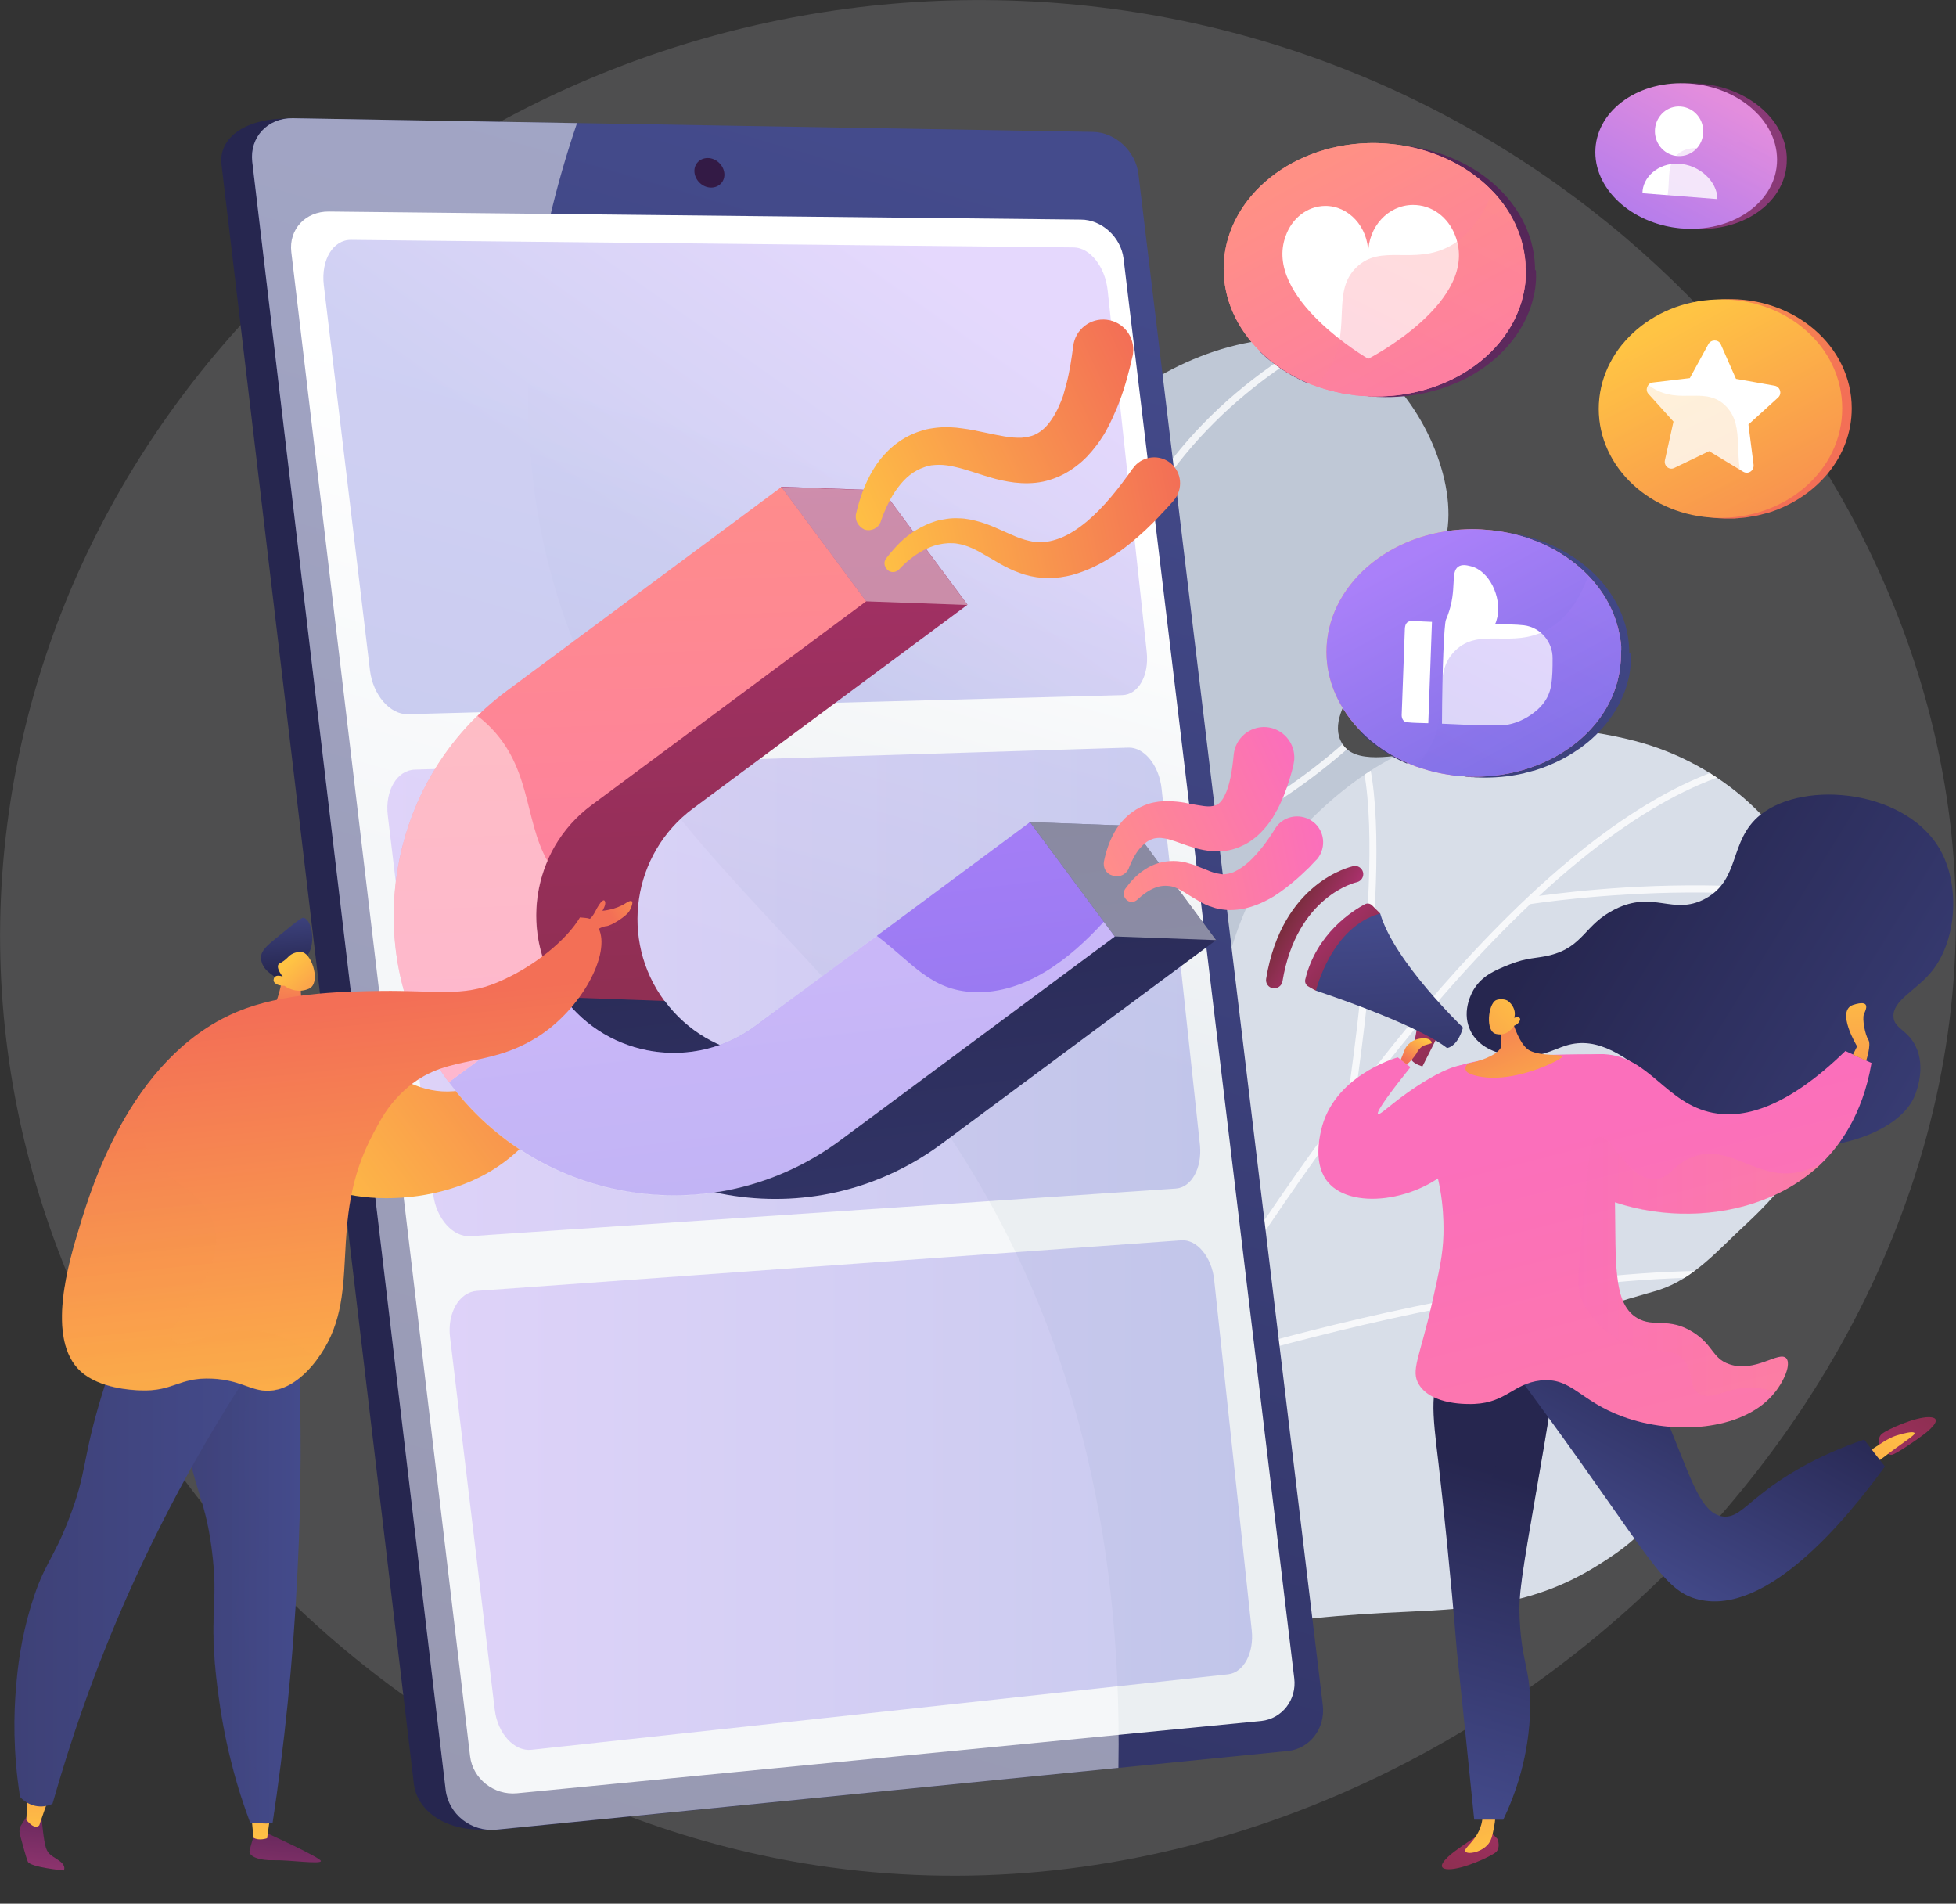 <svg xmlns="http://www.w3.org/2000/svg" xmlns:xlink="http://www.w3.org/1999/xlink" version="1.1" x="0px" y="0px" viewBox="0 0 801 779.4" style="enable-background:new 0 0 801 779.4;" xml:space="preserve"><rect x="0" y="0" width="801" height="779.4" fill="#333333" stroke="none"/> <style type="text/css"> .st0{display:none;} .st1{opacity:0.14;fill:#F4F7FA;} .st2{opacity:0.8;clip-path:url(#SVGID_2_);} .st3{fill:#FFFFFF;} .st4{opacity:0.8;clip-path:url(#SVGID_4_);} .st5{fill:url(#SVGID_5_);} .st6{fill:url(#SVGID_6_);} .st7{fill:url(#SVGID_7_);} .st8{fill:url(#SVGID_8_);} .st9{opacity:0.5;} .st10{opacity:0.3;fill:url(#SVGID_9_);} .st11{opacity:0.3;fill:url(#SVGID_10_);} .st12{opacity:0.3;fill:url(#SVGID_11_);} .st13{fill:url(#SVGID_12_);} .st14{fill:url(#SVGID_13_);} .st15{fill:url(#SVGID_14_);} .st16{fill:url(#SVGID_15_);} .st17{fill:url(#SVGID_16_);} .st18{fill:url(#SVGID_17_);} .st19{opacity:0.45;fill:#FFFFFF;} .st20{fill:url(#SVGID_18_);} .st21{fill:url(#SVGID_19_);} .st22{fill:url(#SVGID_20_);} .st23{fill:url(#SVGID_21_);} .st24{fill:url(#SVGID_22_);} .st25{fill:url(#SVGID_23_);} .st26{fill:url(#SVGID_24_);} .st27{fill:url(#SVGID_25_);} .st28{fill:url(#SVGID_26_);} .st29{fill:url(#SVGID_27_);} .st30{opacity:0.3;fill:url(#SVGID_28_);} .st31{fill:url(#SVGID_29_);} .st32{fill:url(#SVGID_30_);} .st33{fill:url(#SVGID_31_);} .st34{fill:url(#SVGID_32_);} .st35{fill:url(#SVGID_33_);} .st36{opacity:0.3;fill:url(#SVGID_34_);} .st37{fill:url(#SVGID_35_);} .st38{fill:url(#SVGID_36_);} .st39{fill:url(#SVGID_37_);} .st40{fill:url(#SVGID_38_);} .st41{fill:url(#SVGID_39_);} .st42{fill:url(#SVGID_40_);} .st43{opacity:0.4;fill:url(#SVGID_41_);} .st44{fill:url(#SVGID_42_);} .st45{fill:url(#SVGID_43_);} .st46{fill:url(#SVGID_44_);} .st47{fill:url(#SVGID_45_);} .st48{fill:url(#SVGID_46_);} .st49{fill:url(#SVGID_47_);} .st50{fill:url(#SVGID_48_);} .st51{opacity:0.3;fill:url(#SVGID_49_);} .st52{fill:url(#SVGID_50_);} .st53{fill:url(#SVGID_51_);} .st54{fill:url(#SVGID_52_);} .st55{fill:url(#SVGID_53_);} .st56{fill:url(#SVGID_54_);} .st57{fill:url(#SVGID_55_);} .st58{fill:url(#SVGID_56_);} .st59{fill:url(#SVGID_57_);} .st60{opacity:0.3;} .st61{fill:url(#SVGID_58_);} .st62{fill:url(#SVGID_59_);} .st63{fill:url(#SVGID_60_);} .st64{opacity:0.2;} .st65{fill:url(#SVGID_61_);} .st66{fill:url(#SVGID_62_);} .st67{fill:url(#SVGID_63_);} .st68{fill:url(#SVGID_64_);} .st69{fill:url(#SVGID_65_);} .st70{fill:url(#SVGID_66_);} .st71{fill:url(#SVGID_67_);} .st72{fill:url(#SVGID_68_);} </style> <g id="Background" class="st0"> </g> <g id="Illustration"> <g> <path class="st1" d="M413,0.2c-205-6-382.7,140.8-409.5,333.3C-25.9,544,135.6,733.4,334.3,763.7 c247.1,37.7,486.9-180.6,465.3-417.4C783.4,167.9,621.4,6.2,413,0.2z"></path> <g> <g> <g> <defs> <path id="SVGID_1_" d="M591.8,307c-3.1,0.3-6,0.6-8.7,0.8c-8.3,0.8-26.5,5.8-32.8-2.4c-10.4-13.6,15.9-36.8,22.6-47.2 c8.2-12.9,18.3-27.2,20-42.8c2.5-23.8-13.8-55.9-33.9-68.3c-27.7-17.1-66.4-5.5-91.3,11.3c-36.1,24.3-61.4,64.5-71.7,106.4 c-11.1,45.2,4.2,92-0.2,137.8c-6.9,72-108.9-19.7-89,169.6c4.4,41.8,11.6,87.5,35.1,123.3c9.7,14.9,29.2,35.5,48.6,34.3 c27.5-1.7,26.3-40.6,34.8-58.6c10-21,27.4-37.6,46.7-50c24.6-15.8,53.1-29.9,62.9-59.7c6.4-19.4-3.2-39.3-15.4-54.4 c-6.7-8.3-21.1-17.8-19-30c1.8-10.1,16-17.6,23.5-22.9c22.9-16.4,45.1-34.2,65.4-53.7c18.2-17.5,49.1-44.1,46.6-72.5 C634.1,305.2,610.4,305.3,591.8,307z"></path> </defs> <use xlink:href="#SVGID_1_" style="overflow:visible;fill:#BFC8D6;"></use> <clipPath id="SVGID_2_"> <use xlink:href="#SVGID_1_" style="overflow:visible;"></use> </clipPath> <g class="st2"> <g> <path class="st3" d="M445.1,779.4c-0.3,0-0.6-0.1-0.8-0.3c-47-33.5-69.1-84.8-67.6-156.6c1.3-62.6,19.7-130.5,37.4-196.2 c14-51.7,27.2-100.6,29.6-139.9c1.9-31.4,10.9-60,26.7-84.8c12.6-19.8,29.6-37.4,50.4-52c35.5-25,70.4-33.3,70.8-33.4 c0.8-0.2,1.5,0.3,1.7,1c0.2,0.8-0.3,1.5-1,1.7c-0.3,0.1-34.8,8.3-69.9,33c-32.2,22.8-71.6,64.6-75.9,134.7 c-2.4,39.5-15.7,88.5-29.7,140.4c-34.9,129.3-74.5,275.8,29.1,349.8c0.6,0.4,0.8,1.3,0.3,1.9 C446,779.2,445.6,779.4,445.1,779.4z"></path> </g> <g> <path class="st3" d="M446.3,275.8c-0.1,0-0.3,0-0.4-0.1c-0.4-0.1-9.3-3.1-19.1-14.7c-8.9-10.6-20.3-30.8-23.7-66.7 c-0.1-0.8,0.5-1.4,1.3-1.5c0.8-0.1,1.4,0.5,1.5,1.3c3.3,35.1,14.3,54.7,22.9,65c9.3,11.1,17.9,14,18,14.1 c0.7,0.2,1.1,1,0.9,1.8C447.4,275.5,446.8,275.8,446.3,275.8z"></path> </g> <g> <path class="st3" d="M432.3,363.6c-0.7,0-1.3-0.5-1.4-1.3c-0.1-0.8,0.5-1.5,1.2-1.5c0.2,0,24.2-2.6,55.6-16.5 c28.9-12.8,70.3-38,103.1-85.8c0.4-0.6,1.3-0.8,1.9-0.4c0.6,0.4,0.8,1.3,0.4,1.9c-33.2,48.4-75,73.9-104.4,86.8 c-31.8,14-56.1,16.6-56.3,16.6C432.4,363.6,432.3,363.6,432.3,363.6z"></path> </g> <g> <path class="st3" d="M381.9,577.7c-0.2,0-0.3,0-0.5-0.1c-1-0.3-24-8.7-43.1-32c-11.2-13.7-18.6-29.7-22-47.6 c-4.3-22.3-2.3-47.6,5.8-75.2c0.2-0.7,1-1.2,1.7-0.9c0.7,0.2,1.2,1,0.9,1.7c-18.1,61.4-1.5,99.2,15.6,120.2 c18.5,22.8,41.7,31.1,41.9,31.2c0.7,0.3,1.1,1.1,0.9,1.8C383,577.3,382.5,577.7,381.9,577.7z"></path> </g> <g> <path class="st3" d="M390,530.6c-0.7,0-1.3-0.5-1.4-1.2c-0.1-0.8,0.4-1.5,1.2-1.6c1.1-0.1,112-15.2,139.1-57.1 c0.4-0.6,1.3-0.8,1.9-0.4c0.6,0.4,0.8,1.3,0.4,1.9c-11.7,18.1-39.1,33.5-81.3,45.6c-31.3,9-59.5,12.8-59.8,12.8 C390.1,530.6,390.1,530.6,390,530.6z"></path> </g> </g> </g> </g> <g> <g> <defs> <path id="SVGID_3_" d="M744.3,373.3c-9.6-34.7-40.1-61-75-70c-21.2-5.5-47.1-7.4-68.8-3.6c-30.5,5.3-55.6,25.2-75.2,48.2 c-23,27.1-25.2,60.6-33.4,93.9c-1.6,6.5-12.3,42.5-20.3,21.4c-11.2-29.4-36.3-24.2-36.3-24.2c-19.6,4.1-34.7,18.5-41.9,36.6 c-19.4,48.4-13.4,111.3-9.3,162c1.9,23.9,4.9,47.6,8.4,71.3c0.9,5.8,5.1,10.7,10.8,12.3c5.7,1.6,11.8-0.2,15.6-4.7 c4-4.7,8.2-9,12.1-12.7c37.3-36.3,95.7-41.7,145-43.9c28.8-1.3,52.5-3.1,77.6-18.6c10.4-6.4,21.7-14.3,26.6-26 c4.4-10.6,5.2-28.8-1.4-38.7c-8.2-12.3-26.4-11.5-37.2-20.6c-17.5-14.6,28.3-24.8,37.5-27.8c14.7-4.7,24.5-16.5,35.5-26.6 c8.4-7.8,16.3-16.2,22.4-26C755.7,445.9,753.4,406,744.3,373.3z"></path> </defs> <use xlink:href="#SVGID_3_" style="overflow:visible;fill:#D8DEE8;"></use> <clipPath id="SVGID_4_"> <use xlink:href="#SVGID_3_" style="overflow:visible;"></use> </clipPath> <g class="st4"> <g> <path class="st3" d="M386.8,733.6c-0.2,0-0.4,0-0.6-0.1c-0.7-0.3-1-1.2-0.7-1.9c0.5-1,46.7-98.6,110.4-198.7 c37.5-58.8,73.6-106.9,107.4-143.1c42.3-45.3,81.1-71.8,115.3-78.7c0.8-0.2,1.5,0.3,1.6,1.1c0.2,0.8-0.3,1.5-1.1,1.6 c-33.6,6.8-71.9,33.1-113.8,77.9c-33.6,36-69.7,84-107,142.6C434.6,634.4,388.5,731.8,388,732.8 C387.8,733.3,387.3,733.6,386.8,733.6z"></path> </g> <g> <path class="st3" d="M552.8,454.2c-0.1,0-0.1,0-0.2,0c-0.8-0.1-1.3-0.8-1.2-1.6c0.2-1.3,20.8-131.9,0.4-154 c-0.5-0.6-0.5-1.4,0.1-2c0.6-0.5,1.4-0.5,2,0.1c21.3,23,1.2,150.9,0.4,156.3C554.1,453.7,553.5,454.2,552.8,454.2z"></path> </g> <g> <path class="st3" d="M797,386.6c-0.3,0-0.5-0.1-0.7-0.2c-54.8-34.2-168.7-16.4-169.9-16.2c-0.8,0.1-1.5-0.4-1.6-1.2 c-0.1-0.8,0.4-1.5,1.2-1.6c0.3,0,29.3-4.7,64.7-4.9c32.8-0.3,78,3.3,107.1,21.5c0.7,0.4,0.9,1.3,0.4,1.9 C797.9,386.4,797.4,386.6,797,386.6z"></path> </g> <g> <path class="st3" d="M432.7,644.4c-0.1,0-0.2,0-0.3,0c-0.8-0.2-1.2-0.9-1-1.7c14.9-64.6-41.1-158.8-41.7-159.7 c-0.4-0.7-0.2-1.5,0.5-1.9c0.7-0.4,1.5-0.2,1.9,0.5c0.1,0.2,14.5,24.2,26.7,55.9c11.4,29.3,23.2,71.5,15.3,105.9 C433.9,644,433.4,644.4,432.7,644.4z"></path> </g> <g> <path class="st3" d="M479.1,564.1c-0.6,0-1.1-0.4-1.3-1c-0.2-0.7,0.2-1.5,0.9-1.8c0.5-0.2,50.8-16.7,111.7-28.6 c56.3-11,133.5-20.4,181.4-2c0.7,0.3,1.1,1.1,0.8,1.8c-0.3,0.7-1.1,1.1-1.8,0.8c-47.3-18.2-123.9-8.9-179.8,2.1 C530.1,547.4,480,563.8,479.5,564C479.4,564,479.2,564.1,479.1,564.1z"></path> </g> </g> </g> </g> </g> <g> <g> <linearGradient id="SVGID_5_" gradientUnits="userSpaceOnUse" x1="305.065" y1="382.688" x2="181.881" y2="396.126"> <stop offset="0" style="stop-color:#444B8C"></stop> <stop offset="0.996" style="stop-color:#26264F"></stop> </linearGradient> <path class="st5" d="M452.2,72.3l75,623.8c1.1,9.4-5.3,17.7-14.4,18.6L200.3,749c-19.1,1.2-29.6-8.6-30.8-18.5L90.7,67.3 c-1.2-9.9,8.2-18.8,27.4-18.8l315.4,6.6C442.7,55.3,451,63,452.2,72.3z"></path> <linearGradient id="SVGID_6_" gradientUnits="userSpaceOnUse" x1="413.601" y1="72.179" x2="109.004" y2="1109.156"> <stop offset="0" style="stop-color:#444B8C"></stop> <stop offset="0.996" style="stop-color:#26264F"></stop> </linearGradient> <path class="st6" d="M466.2,71.3l75.5,626.9c1.1,9.4-5.3,17.8-14.4,18.7l-324.1,32.3c-10.2,1-19.5-6.3-20.7-16.3L103.3,66.2 c-1.2-9.9,6.3-17.9,16.6-17.8L447.5,54C456.7,54.1,465.1,61.9,466.2,71.3z"></path> <linearGradient id="SVGID_7_" gradientUnits="userSpaceOnUse" x1="270.083" y1="587.329" x2="380.528" y2="198.677"> <stop offset="0.494" style="stop-color:#EBEFF2"></stop> <stop offset="1" style="stop-color:#FFFFFF"></stop> </linearGradient> <path class="st7" d="M460.1,105.8L530,687.1c1.1,8.8-5,16.6-13.5,17.5l-304.8,29.6c-9.4,0.9-18.1-5.9-19.2-15.2l-73.2-615.8 c-1.1-9.3,5.8-16.7,15.4-16.6l307.9,3.3C451.2,89.9,459,97.1,460.1,105.8z"></path> <linearGradient id="SVGID_8_" gradientUnits="userSpaceOnUse" x1="299.461" y1="46.637" x2="-58.523" y2="1016.177"> <stop offset="0" style="stop-color:#311944"></stop> <stop offset="1" style="stop-color:#893976"></stop> </linearGradient> <path class="st8" d="M296.6,70.8c0.4,3.3-2,6-5.4,6c-3.4,0-6.4-2.8-6.8-6.1c-0.4-3.3,2-6,5.4-6 C293.2,64.7,296.2,67.5,296.6,70.8z"></path> <g class="st9"> <path class="st3" d="M407.4,496C345,380.7,251.8,346.1,223.7,227.2c-15.2-64.3-4.8-125.8,12.6-176.8l-116.4-2 c-10.3-0.2-17.7,7.8-16.6,17.8l79.2,666.6c1.2,10,10.5,17.3,20.7,16.3L458,723.8C459.8,620.4,435.2,547.4,407.4,496z"></path> </g> </g> </g> <g> <linearGradient id="SVGID_9_" gradientUnits="userSpaceOnUse" x1="368.008" y1="96.335" x2="275.423" y2="228.152"> <stop offset="0" style="stop-color:#AA80F9"></stop> <stop offset="0.996" style="stop-color:#6165D7"></stop> </linearGradient> <path class="st10" d="M459.6,284.6l-292.6,7.8c-7.3,0.2-14.3-7.9-15.5-18l-18.9-157.7c-1.2-10.3,3.8-18.6,11.2-18.5l296,3.1 c6.6,0.1,12.8,8,13.8,17.6L469.6,267C470.6,276.6,466.2,284.4,459.6,284.6z"></path> <linearGradient id="SVGID_10_" gradientUnits="userSpaceOnUse" x1="184.173" y1="612.064" x2="512.793" y2="612.064"> <stop offset="0" style="stop-color:#AA80F9"></stop> <stop offset="0.996" style="stop-color:#6165D7"></stop> </linearGradient> <path class="st11" d="M502.9,685.5l-285.2,30.9c-7.1,0.8-13.9-6.6-15.1-16.4l-18.3-152.5c-1.2-9.9,3.7-18.4,10.9-19l288.5-20.7 c6.4-0.5,12.5,6.8,13.5,16.1l15.4,143.6C513.6,676.7,509.3,684.8,502.9,685.5z"></path> <g> <linearGradient id="SVGID_11_" gradientUnits="userSpaceOnUse" x1="158.534" y1="406.108" x2="491.428" y2="406.108"> <stop offset="0" style="stop-color:#AA80F9"></stop> <stop offset="0.996" style="stop-color:#6165D7"></stop> </linearGradient> <path class="st12" d="M481.5,486.6l-288.8,19.5c-7.2,0.5-14.1-7.2-15.3-17.2l-18.6-155.1c-1.2-10.1,3.8-18.5,11.1-18.7l292.2-9 c6.5-0.2,12.6,7.3,13.6,16.9l15.7,145.9C492.3,478.2,487.9,486.2,481.5,486.6z"></path> </g> </g> <g> <g> <linearGradient id="SVGID_12_" gradientUnits="userSpaceOnUse" x1="221.486" y1="427.082" x2="229.551" y2="427.082"> <stop offset="0" style="stop-color:#FFC444"></stop> <stop offset="0.996" style="stop-color:#F36F56"></stop> </linearGradient> <polygon class="st13" points="225.7,436.6 221.5,428.6 221.5,417.6 229.6,436.6 "></polygon> <linearGradient id="SVGID_13_" gradientUnits="userSpaceOnUse" x1="111.904" y1="493.815" x2="251.137" y2="389.39"> <stop offset="0" style="stop-color:#FFC444"></stop> <stop offset="0.996" style="stop-color:#F36F56"></stop> </linearGradient> <path class="st14" d="M130.2,428.1c17.8-6.4,31,22.4,58,18.4c17.9-2.7,30.5-18.2,39.3-12.4c2.9,1.9,4,5.2,4.6,7.5 c-3.4,8.4-12.6,27.6-33.1,39c-30.1,16.7-75.7,11.8-85.1-10.2C107.7,456.2,116.4,433.1,130.2,428.1z"></path> </g> <g> <g> <g> <linearGradient id="SVGID_14_" gradientUnits="userSpaceOnUse" x1="147.077" y1="356.07" x2="-126.449" y2="755.536" gradientTransform="matrix(0.803 -0.596 0.596 0.803 -37.277 -55.977)"> <stop offset="0" style="stop-color:#AB316D"></stop> <stop offset="1" style="stop-color:#792D3D"></stop> </linearGradient> <path class="st15" d="M283.8,331l112.4-83.4l-34.7-46.8l-41.5-1.5l-70.9,84.9c-24.6,18.2-40.6,44.9-45.1,75.2 c-4.5,30.3,3.1,60.5,21.3,85.1l46.8-34.7C253.6,384.8,258.9,349.5,283.8,331z"></path> <linearGradient id="SVGID_15_" gradientUnits="userSpaceOnUse" x1="93.84" y1="520.864" x2="-152.607" y2="954.692" gradientTransform="matrix(0.803 -0.596 0.596 0.803 -37.277 -55.977)"> <stop offset="3.597000e-03" style="stop-color:#26264F"></stop> <stop offset="1" style="stop-color:#444B8C"></stop> </linearGradient> <path class="st16" d="M300.5,489.6c30.3,4.5,60.5-3.1,85.1-21.3L498,384.9l-34.7-46.8l-41.5-1.5l-70.9,84.9 c-24.9,18.5-60.2,13.3-78.7-11.7l-41.5-1.5l-5.3,36.2C243.6,469.1,270.3,485.1,300.5,489.6z"></path> </g> <g> <linearGradient id="SVGID_16_" gradientUnits="userSpaceOnUse" x1="57.293" y1="502.159" x2="-177.808" y2="916.015" gradientTransform="matrix(0.803 -0.596 0.596 0.803 -37.277 -55.977)"> <stop offset="0" style="stop-color:#AA80F9"></stop> <stop offset="0.996" style="stop-color:#6165D7"></stop> </linearGradient> <path class="st17" d="M259,488.1c30.3,4.5,60.5-3.1,85.1-21.3l112.4-83.4l-34.7-46.8L309.4,420 c-24.9,18.5-60.2,13.3-78.7-11.7L183.8,443C202.1,467.6,228.8,483.6,259,488.1z"></path> <linearGradient id="SVGID_17_" gradientUnits="userSpaceOnUse" x1="112.49" y1="333.275" x2="-157.58" y2="727.693" gradientTransform="matrix(0.803 -0.596 0.596 0.803 -37.277 -55.977)"> <stop offset="0" style="stop-color:#FF9085"></stop> <stop offset="1" style="stop-color:#FB6FBB"></stop> </linearGradient> <path class="st18" d="M242.3,329.6l112.4-83.4L320,199.4l-112.4,83.4C183,301,167,327.7,162.5,358 c-4.5,30.3,3.1,60.5,21.3,85.1l46.8-34.7C212.1,383.4,217.4,348,242.3,329.6z"></path> </g> <path class="st19" d="M320,199.4c1.7,2.3,34.7,46.8,34.7,46.8l41.5,1.5l-34.7-46.8L320,199.4z"></path> <polygon class="st19" points="421.8,336.6 456.5,383.4 498,384.9 463.3,338.1 "></polygon> <g> <path class="st19" d="M399,406.2c-18-0.7-25.4-12.1-40-23.1L309.4,420c-24.9,18.5-60.2,13.3-78.7-11.7 c-12.4-16.7-14.1-38-6.5-55.8c-9.9-17.3-6.3-39.9-26.1-57.3c-0.8-0.7-1.7-1.4-2.6-2.1c-17.8,17.4-29.3,39.9-33,64.9 c-4.5,30.3,3.1,60.5,21.3,85.1c18.2,24.6,44.9,40.6,75.2,45.1c30.3,4.5,60.5-3.1,85.1-21.3l112.4-83.4l-4.5-6.1 C438,392.8,419.8,406.9,399,406.2z"></path> </g> </g> <linearGradient id="SVGID_18_" gradientUnits="userSpaceOnUse" x1="-338.512" y1="138.312" x2="-202.057" y2="104.071" gradientTransform="matrix(0.98 -0.201 0.201 0.98 645.264 7.196)"> <stop offset="0" style="stop-color:#FFC444"></stop> <stop offset="0.996" style="stop-color:#F36F56"></stop> </linearGradient> <path class="st20" d="M350.6,210.2c1.4-6,3.5-12.1,6.9-17.8c1.7-2.9,3.8-5.6,6.4-8.1c2.6-2.5,5.6-4.6,8.9-6.2 c0.8-0.4,1.7-0.7,2.6-1.1c0.9-0.3,1.8-0.6,2.7-0.9c1.8-0.5,3.7-0.8,5.5-1c3.7-0.4,7.2-0.2,10.5,0.3c3.3,0.4,6.4,1.1,9.3,1.7 c2.9,0.6,5.6,1.2,8.1,1.6c2.5,0.4,4.8,0.6,6.9,0.5c2-0.2,3.7-0.5,5.3-1.2c1.6-0.7,2.9-1.7,4.2-2.9c1.3-1.3,2.5-2.9,3.6-4.7 c0.6-0.9,1-1.9,1.6-2.9c0.2-0.5,0.5-1.1,0.7-1.6c0.2-0.5,0.5-1.1,0.7-1.6c0.4-1.1,0.9-2.2,1.2-3.5l0.5-1.8 c0.2-0.6,0.3-1.2,0.5-1.8c1.3-4.9,2.1-10.2,2.8-15.5l0,0c0.8-6.8,7-11.6,13.7-10.8c6.8,0.8,11.6,7,10.8,13.7 c0,0.4-0.1,0.8-0.2,1.2c-1.4,6.1-3,12.3-5.3,18.4c-0.3,0.8-0.6,1.5-0.9,2.3l-1,2.3c-0.6,1.5-1.4,3.1-2.1,4.6 c-0.4,0.8-0.8,1.5-1.2,2.3c-0.4,0.8-0.8,1.5-1.3,2.3c-1,1.5-1.9,3-3.1,4.5c-2.2,2.9-4.8,5.8-8,8.2c-3.2,2.5-6.9,4.5-10.8,5.7 c-3.9,1.3-8.1,1.6-11.9,1.4c-3.8-0.2-7.2-0.9-10.4-1.7c-6.3-1.7-11.6-3.8-16.5-4.9c-2.4-0.6-4.7-0.9-6.8-0.9 c-1.1,0-2.1,0.1-3.1,0.2c-1,0.2-2,0.4-3,0.8c-2,0.7-3.9,1.7-5.7,3.1c-1.8,1.4-3.4,3.1-4.9,5.1c-3,3.9-5.3,8.8-7.1,13.9l0,0.1 c-1,2.8-4,4.2-6.7,3.3C351.4,215.6,349.9,212.8,350.6,210.2z"></path> <linearGradient id="SVGID_19_" gradientUnits="userSpaceOnUse" x1="-329.645" y1="161.753" x2="-197.276" y2="161.753" gradientTransform="matrix(0.98 -0.201 0.201 0.98 645.264 7.196)"> <stop offset="0" style="stop-color:#FFC444"></stop> <stop offset="0.996" style="stop-color:#F36F56"></stop> </linearGradient> <path class="st21" d="M362.9,228.6c1.7-2.2,3.5-4.3,5.5-6.3c2-2,4.3-3.8,6.8-5.3c2.5-1.5,5.3-2.8,8.2-3.7 c0.7-0.2,1.5-0.4,2.2-0.5c0.8-0.1,1.5-0.3,2.3-0.4c1.5-0.2,3.1-0.3,4.7-0.2c1.6,0,3.1,0.2,4.7,0.5c1.5,0.3,3,0.7,4.4,1.1 c2.9,0.9,5.5,2,7.9,3.1c2.5,1.1,4.7,2.1,6.9,3c1.1,0.4,2.2,0.8,3.2,1.1c1,0.3,2.1,0.5,3,0.7c2,0.3,3.9,0.4,5.8,0.1 c1.9-0.2,3.8-0.8,5.7-1.5c3.8-1.5,7.4-3.9,10.9-6.8c7-5.9,13.1-13.6,18.7-21.6l0.1-0.1c3.3-4.8,10-6,14.8-2.7s6,10,2.7,14.8 c-0.2,0.4-0.6,0.7-0.8,1.1l-2.8,3.1l-1.4,1.5c-0.5,0.5-1,1-1.4,1.5l-2.9,3l-3,2.9c-4.1,3.8-8.5,7.5-13.4,10.7 c-4.9,3.2-10.4,6-16.6,7.7c-3.1,0.8-6.4,1.3-9.7,1.3c-3.3,0-6.6-0.5-9.7-1.4c-1.5-0.5-3-1-4.4-1.6c-1.4-0.6-2.7-1.2-4-1.9 c-2.5-1.3-4.8-2.8-7-4c-4.3-2.6-8.2-4.6-12.3-5.2c-1-0.2-2.1-0.2-3.1-0.2c-0.5,0-1.1,0-1.6,0.1c-0.5,0-1.1,0.1-1.6,0.2 c-2.1,0.3-4.2,1-6.3,2c-2.1,0.9-4,2.2-5.9,3.6c-1.9,1.4-3.7,3.1-5.4,4.9l0,0c-1.3,1.3-3.4,1.4-4.7,0.1 C362,231.9,361.8,230,362.9,228.6z"></path> <linearGradient id="SVGID_20_" gradientUnits="userSpaceOnUse" x1="-267.166" y1="300.034" x2="-172.475" y2="276.273" gradientTransform="matrix(0.98 -0.201 0.201 0.98 645.264 7.196)"> <stop offset="0" style="stop-color:#FF9085"></stop> <stop offset="1" style="stop-color:#FB6FBB"></stop> </linearGradient> <path class="st22" d="M452.1,352.6c0.8-3.9,2.1-8,4.3-11.9c1.1-2,2.5-3.9,4.3-5.7c1.8-1.8,3.9-3.3,6.2-4.5 c1.2-0.6,2.4-1.1,3.7-1.5c1.3-0.4,2.6-0.6,3.9-0.8c2.6-0.3,5.1-0.2,7.3,0c2.3,0.2,4.3,0.6,6.1,1c1.9,0.3,3.5,0.6,5,0.8 c1.5,0.2,2.7,0.2,3.7,0c0.9-0.2,1.6-0.4,2.1-0.7c0.5-0.4,1-0.8,1.4-1.3c0.5-0.6,1-1.4,1.4-2.3c1-1.9,1.8-4.5,2.4-7.4 c0.6-2.9,1-6,1.3-9.2c0.6-6.8,6.5-11.9,13.4-11.4c6.8,0.6,11.9,6.5,11.4,13.4c-0.1,0.7-0.2,1.3-0.3,1.9l0,0.2 c-1,4-2.2,8-3.8,12.1c-0.2,0.5-0.4,1-0.6,1.5l-0.7,1.5c-0.4,1-1,2.1-1.5,3.1c-0.3,0.5-0.6,1-0.9,1.6c-0.3,0.5-0.6,1-0.9,1.6 c-0.7,1-1.4,2.1-2.2,3.1c-1.6,2-3.5,4.1-5.8,5.8c-2.3,1.8-5.1,3.2-8,4.1c-2.9,0.9-6,1.1-8.7,0.9c-2.7-0.2-5.1-0.7-7.2-1.3 c-4.2-1.2-7.4-2.6-10.2-3.4c-1.4-0.4-2.6-0.6-3.6-0.7c-1.1-0.1-2,0-3,0.2c-1,0.3-2,0.7-3,1.4c-1,0.7-1.9,1.6-2.8,2.6 c-1.8,2.1-3.3,5-4.5,8l0,0.1c-1.1,2.7-4.1,4.1-6.9,3C452.9,357.7,451.6,355.1,452.1,352.6z"></path> <linearGradient id="SVGID_21_" gradientUnits="userSpaceOnUse" x1="-260.889" y1="313.645" x2="-169.81" y2="313.645" gradientTransform="matrix(0.98 -0.201 0.201 0.98 645.264 7.196)"> <stop offset="0" style="stop-color:#FF9085"></stop> <stop offset="1" style="stop-color:#FB6FBB"></stop> </linearGradient> <path class="st23" d="M460.8,363.9c2.1-2.9,4.6-5.7,8-7.9c1.7-1.1,3.5-2,5.5-2.6c2-0.6,4.2-0.9,6.3-0.9c2.2,0,4.3,0.4,6.3,1 c2,0.5,3.7,1.3,5.3,1.9l2.3,0.9c0.7,0.3,1.4,0.6,2.1,0.8c0.7,0.2,1.3,0.4,1.9,0.5c0.6,0.1,1.1,0.2,1.7,0.3c0.5,0.1,1,0,1.5,0 c0.2,0,0.5-0.1,0.7-0.1c0.2,0,0.5-0.1,0.7-0.1c0.9-0.2,1.9-0.5,2.8-1c1.9-0.9,3.9-2.4,5.8-4.1c3.8-3.6,7.4-8.3,10.5-13.4l0,0 c3.1-5,9.7-6.4,14.7-3.3c5,3.1,6.4,9.7,3.3,14.7c-0.4,0.6-0.8,1.2-1.3,1.6l-1.9,2c-0.6,0.7-1.2,1.3-1.9,1.9l-2,1.9l-2.1,1.9 c-2.8,2.4-5.8,4.8-9.1,6.9c-3.4,2.1-7.2,3.9-11.5,5c-2.2,0.5-4.5,0.8-6.8,0.8c-0.6,0-1.2,0-1.8-0.1c-0.6-0.1-1.2-0.1-1.7-0.2 c-1.1-0.2-2.3-0.4-3.3-0.8c-1.1-0.3-2.1-0.7-3-1.1c-0.9-0.4-1.9-0.9-2.7-1.4c-0.9-0.5-1.6-0.9-2.4-1.4l-2.1-1.3 c-2.7-1.7-4.7-2.9-6.9-3.4c-1.1-0.2-2.2-0.3-3.4-0.2c-1.2,0.1-2.4,0.4-3.6,0.9c-2.4,1-4.8,2.7-6.9,4.7l0,0 c-1.3,1.3-3.5,1.3-4.7-0.1C460,367,459.9,365.2,460.8,363.9z"></path> </g> <linearGradient id="SVGID_22_" gradientUnits="userSpaceOnUse" x1="1734.71" y1="-101.356" x2="1720.022" y2="-69.087" gradientTransform="matrix(0.808 0.589 -0.589 0.808 -1181.211 -583.762)"> <stop offset="0" style="stop-color:#FFC444"></stop> <stop offset="0.996" style="stop-color:#F36F56"></stop> </linearGradient> <path class="st24" d="M238.2,377.1c0,0,2.8,1.5,5.6-4c2.2-4.3,3.6-5.3,4-3.9c0.4,1.3-1.1,3.7-1.1,3.7s5.4-0.4,9.5-3.1 c4.1-2.7,2.7,1.1,1.6,3.1c-1.1,2.1-7.5,6.2-9.6,6.3c-2.1,0.1-7.4,3.5-7.4,3.5L238.2,377.1z"></path> <linearGradient id="SVGID_23_" gradientUnits="userSpaceOnUse" x1="-1568.193" y1="717.535" x2="-1562.945" y2="784.33" gradientTransform="matrix(-1 0 0 1 -1448.075 0)"> <stop offset="0" style="stop-color:#311944"></stop> <stop offset="1" style="stop-color:#A03976"></stop> </linearGradient> <path class="st25" d="M109.9,750.8c0,0,21.1,9.6,21.5,11.1c0.3,1.5-13.6-0.5-19.3-0.3c-5.7,0.2-10.4-1.5-9.9-3.9 c0.5-2.4,2.5-8.5,2.5-8.5L109.9,750.8z"></path> <linearGradient id="SVGID_24_" gradientUnits="userSpaceOnUse" x1="-1554.644" y1="754.722" x2="-1555.599" y2="685.542" gradientTransform="matrix(-1 0 0 1 -1448.075 0)"> <stop offset="0" style="stop-color:#FFC444"></stop> <stop offset="0.996" style="stop-color:#F36F56"></stop> </linearGradient> <path class="st26" d="M110.7,743.1l-1.3,9.5c0,0-3.3,1.2-5.6-0.2l-1-10.4L110.7,743.1z"></path> <linearGradient id="SVGID_25_" gradientUnits="userSpaceOnUse" x1="-1469.014" y1="709.743" x2="-1463.766" y2="776.537" gradientTransform="matrix(-1 0 0 1 -1448.075 0)"> <stop offset="0" style="stop-color:#311944"></stop> <stop offset="1" style="stop-color:#A03976"></stop> </linearGradient> <path class="st27" d="M11.2,743.3l-2.5,3.9c-0.7,1.1-0.9,2.4-0.6,3.7c0.9,3.3,2.6,9.7,3.3,11.3c1,2.3,14.7,3.6,14.7,3.6 s1.2-1.7-1.6-3.8c-2.8-2.1-4.7-2.4-5.7-5.5c-1-3.1-1.7-11.7-1.7-11.7L11.2,743.3z"></path> <linearGradient id="SVGID_26_" gradientUnits="userSpaceOnUse" x1="-1463.751" y1="753.468" x2="-1464.705" y2="684.287" gradientTransform="matrix(-1 0 0 1 -1448.075 0)"> <stop offset="0" style="stop-color:#FFC444"></stop> <stop offset="0.996" style="stop-color:#F36F56"></stop> </linearGradient> <path class="st28" d="M21.4,733.3c-0.9,0.7-5.3,14-5.3,14s-1.4,1.8-4.1-0.9c-2.7-2.7-1.2-1.2-1.2-1.2l0.5-13.1L21.4,733.3z"></path> <linearGradient id="SVGID_27_" gradientUnits="userSpaceOnUse" x1="-1571.154" y1="642.652" x2="-1520.004" y2="642.652" gradientTransform="matrix(-1 0 0 1 -1448.075 0)"> <stop offset="0" style="stop-color:#444B8C"></stop> <stop offset="0.996" style="stop-color:#3E4177"></stop> </linearGradient> <path class="st29" d="M122.3,552c1.1,28.4,1.2,59.2-0.5,92.1c-1.8,37.1-5.5,71.4-10.2,102.4c-1.7,0.1-3.5,0.1-5.4,0 c-1.3,0-2.5-0.1-3.7-0.2c-2.4-6.4-5.3-14.9-7.8-25c-2.7-10.6-4.3-20.2-5.5-29.3c-4.1-32.1,0.7-34.9-2.6-58.8 c-2.9-21.1-7.1-21.9-12-51.9c-5.3-32.5-1.4-37.4,0.6-39.1C83.3,534.8,102.5,539.9,122.3,552z"></path> <linearGradient id="SVGID_28_" gradientUnits="userSpaceOnUse" x1="-1571.155" y1="642.654" x2="-1520.005" y2="642.654" gradientTransform="matrix(-1 0 0 1 -1448.075 0)"> <stop offset="0" style="stop-color:#444B8C"></stop> <stop offset="0.996" style="stop-color:#3E4177"></stop> </linearGradient> <path class="st30" d="M75.1,542.2c7.8-7.2,25.6-2.8,44.4,8.1c-21.6,23.4-24,38.5-21.4,48.4c2.9,11.1,11.8,14.3,11.8,26.5 c0,14.9-13.5,18.9-13.2,34.7c0.2,10.5,6.1,10.3,7.5,23.3c1.7,15.3-6.1,20.5-3.6,31.8c1.1,4.9,4.2,11.2,12.9,17.8 c-0.6,4.6-1.3,9.2-2,13.7c-1.7,0.1-3.5,0.1-5.4,0c-1.3,0-2.5-0.1-3.7-0.2c-2.4-6.4-5.3-14.9-7.8-25c-2.7-10.6-4.3-20.2-5.5-29.3 c-4.1-32.1,0.7-34.9-2.6-58.8c-2.9-21.1-7.1-21.9-12-51.9C69.3,548.9,73.2,544,75.1,542.2z"></path> <linearGradient id="SVGID_29_" gradientUnits="userSpaceOnUse" x1="-1556.954" y1="637.61" x2="-1453.984" y2="637.61" gradientTransform="matrix(-1 0 0 1 -1448.075 0)"> <stop offset="0" style="stop-color:#444B8C"></stop> <stop offset="0.996" style="stop-color:#3E4177"></stop> </linearGradient> <path class="st31" d="M108.9,551.5c-18.6,27.3-38.7,61.2-56.7,101.8c-13.6,30.7-23.4,59.5-30.7,85.2c-1,0.5-3.3,1.4-6.2,1 c-4-0.5-6.4-3.1-7.1-3.8c-2.9-18.4-2.6-34-1.6-45.2c0.6-7.2,1.8-19.2,6.4-34c5.1-16.6,8.7-17.5,15.4-35.1 c7-18.2,5.3-22.8,11.9-45.6c2.7-9.4,7.3-23.3,14.9-40C73.1,541,91,546.2,108.9,551.5z"></path> <linearGradient id="SVGID_30_" gradientUnits="userSpaceOnUse" x1="119.68" y1="374.043" x2="117.232" y2="415.66"> <stop offset="0" style="stop-color:#FFC444"></stop> <stop offset="0.996" style="stop-color:#F36F56"></stop> </linearGradient> <path class="st32" d="M115.9,397.4c0,0-0.6,8-3.3,13.9c-2.4,5.3-14.3,8.4-16.7,9.5c-2.4,1.1,4.3,4.9,11.2,5.8 c6.9,0.9,26.6,0,30.3-2.6c3.6-2.5-2.8-2.5-7.6-4.5c-4.9-2-7.4-11.7-6.4-16C124.3,399.2,115.9,397.4,115.9,397.4z"></path> <linearGradient id="SVGID_31_" gradientUnits="userSpaceOnUse" x1="118.355" y1="399.181" x2="115.777" y2="368.24"> <stop offset="3.597000e-03" style="stop-color:#26264F"></stop> <stop offset="1" style="stop-color:#444B8C"></stop> </linearGradient> <path class="st33" d="M125.8,391.3c3.6-4.8,2.1-14.2-1.2-15.5c-0.9-0.3-1.5,0.1-10.8,7.7c-4.6,3.7-6.8,5.7-6.9,8.3 c-0.1,1.6,0.6,3.5,1.7,4.8c0.5,0.7,1.4,1.5,3.3,2.9c1.6,1.3,1.6,1.2,2,1.6c1.2,0.9,3.4,2.3,7,3.6c-0.1-0.9-0.2-2-0.1-3.3 c0-0.5,0.2-2.4,0.8-4.1C122.7,394.2,124.6,392.8,125.8,391.3z"></path> <linearGradient id="SVGID_32_" gradientUnits="userSpaceOnUse" x1="117.299" y1="394.871" x2="141.149" y2="420.01"> <stop offset="0" style="stop-color:#FFC444"></stop> <stop offset="0.996" style="stop-color:#F36F56"></stop> </linearGradient> <path class="st34" d="M116.5,403.6c0,0,4.5,3.6,10,1.2c4.9-2.1,1.5-13.7-2.5-14.9c-1.4-0.4-3.6,0-5.2,1.2 c-0.9,0.7-1.1,1.2-2.6,2.3c-1.4,1-1.9,1-2.2,1.5c-0.4,0.7-0.4,2.1,1.8,5c-1.3-0.6-2.6-0.6-3.3,0.1c-0.1,0.1-0.4,0.5-0.4,0.9 C111.7,402.4,113.5,403.6,116.5,403.6z"></path> <linearGradient id="SVGID_33_" gradientUnits="userSpaceOnUse" x1="152.173" y1="620.541" x2="130.468" y2="411.79"> <stop offset="0" style="stop-color:#FFC444"></stop> <stop offset="0.996" style="stop-color:#F36F56"></stop> </linearGradient> <path class="st35" d="M33.1,561.5c7.8,7,21.2,7.6,24.2,7.7c13.8,0.6,15.8-5.4,29.5-4.8c13.7,0.6,17.3,6.9,27.1,4.4 c1.7-0.4,8.5-2.4,15.6-11.8c20.3-26.5,3.3-55.7,23.5-93.2c3-5.7,5.7-10.6,11.1-16c17.4-17.3,34.1-9.4,56.1-23.3 c18-11.4,30.1-34.2,24.9-44.5c-2.4-4.7-4.4-4-7.6-4.4c-5.4,9.1-18.6,20.2-33.8,26.6c-14.5,6.1-25.6,3.2-47.7,3.5 c-13.5,0.2-36.7,0.5-55.2,7.1c-46,16.5-63.1,72.5-68.1,89.1C28.2,516.5,18.6,548.3,33.1,561.5z"></path> <linearGradient id="SVGID_34_" gradientUnits="userSpaceOnUse" x1="85.746" y1="627.989" x2="63.83" y2="417.206"> <stop offset="0" style="stop-color:#FFC444"></stop> <stop offset="0.996" style="stop-color:#F36F56"></stop> </linearGradient> <path class="st36" d="M70.8,548.8c-5-6.5,20.9-24.3,17.4-45.1c-2.9-17.5-23.7-19.3-29-35.5c-2.3-7-1.9-17.2,7.9-32.3 c-21.4,23.2-30.9,54.5-34.5,66.2c-4.4,14.5-14.1,46.3,0.5,59.5c7.8,7,21.2,7.6,24.2,7.7c13.8,0.6,15.8-5.4,29.5-4.8 c13.7,0.6,17.3,6.9,27.1,4.4c1.7-0.4,8.5-2.4,15.6-11.8c0.1-0.1,0.2-0.3,0.3-0.4c-5.4-5.1-11.9-9.3-19.6-11 C91.1,541.3,74.9,554,70.8,548.8z"></path> </g> <g> <linearGradient id="SVGID_35_" gradientUnits="userSpaceOnUse" x1="929.215" y1="915.522" x2="1040.122" y2="480.538" gradientTransform="matrix(-1 0 0 1 1619.11 0)"> <stop offset="0" style="stop-color:#FF9085"></stop> <stop offset="1" style="stop-color:#FB6FBB"></stop> </linearGradient> <path class="st37" d="M577.6,436.9c-1.7-1.3-3.5-2.7-5.2-4c-1.5,0.4-26.5,7.9-31.4,29.9c-0.7,3-3.2,14.2,2.9,21.3 c10.2,12,39.9,7.3,53.8-9.5c10.9-13.2,12.3-34,6-37.9c-7.7-4.7-30.5,12.9-32.2,14.3c-3.5,2.7-6.7,5.6-7.2,5.1 C563.3,455.2,570.8,445.4,577.6,436.9z"></path> <g> <linearGradient id="SVGID_36_" gradientUnits="userSpaceOnUse" x1="30.655" y1="-786.769" x2="35.496" y2="-699.63" gradientTransform="matrix(0.845 0.535 0.535 -0.845 1153.549 -63.501)"> <stop offset="0" style="stop-color:#AB316D"></stop> <stop offset="1" style="stop-color:#792D3D"></stop> </linearGradient> <path class="st38" d="M769.8,592.4c0,0-1.3-3.5,0.8-5.3c2.1-1.8,13.6-7,19.4-6.9c5.8,0.1,1.1,4.6-2.2,7.1 c-3.3,2.5-11,7.8-13,8.3C772.8,596,769.8,592.4,769.8,592.4z"></path> <linearGradient id="SVGID_37_" gradientUnits="userSpaceOnUse" x1="29.321" y1="-740.644" x2="26.75" y2="-858.3" gradientTransform="matrix(0.845 0.535 0.535 -0.845 1153.549 -63.501)"> <stop offset="0" style="stop-color:#FFC444"></stop> <stop offset="0.996" style="stop-color:#F36F56"></stop> </linearGradient> <path class="st39" d="M759.6,598.5c3.4-2.6,6.3-4.7,8.5-6.1c4.9-3.3,7.1-4.3,9.3-4.9c1.9-0.6,6.2-1.7,6.6-0.8 c0.4,0.9-3.6,3-13.4,10.5c-1.4,1.1-6,4.5-6,4.5l0,0L759.6,598.5z"></path> </g> <linearGradient id="SVGID_38_" gradientUnits="userSpaceOnUse" x1="1444.672" y1="1053.753" x2="1449.513" y2="1140.889" gradientTransform="matrix(-0.845 -0.534 -0.534 0.845 2409.148 608.858)"> <stop offset="0" style="stop-color:#AB316D"></stop> <stop offset="1" style="stop-color:#792D3D"></stop> </linearGradient> <path class="st40" d="M613.3,753c0,0,1.3,3.5-0.7,5.3c-2.1,1.8-13.6,7.1-19.4,7c-5.8-0.1-1.1-4.6,2.2-7.1c3.3-2.5,11-7.8,13-8.3 C610.3,749.4,613.3,753,613.3,753z"></path> <linearGradient id="SVGID_39_" gradientUnits="userSpaceOnUse" x1="1930.586" y1="179.256" x2="1928.688" y2="92.432" gradientTransform="matrix(-0.951 0.31 0.31 0.951 2390.565 -6.995)"> <stop offset="0" style="stop-color:#FFC444"></stop> <stop offset="0.996" style="stop-color:#F36F56"></stop> </linearGradient> <path class="st41" d="M612.5,737.7c0.2,4.4-0.2,8-0.7,10.5c-0.7,3.5-1.1,5.6-2.8,7.3c-3,3.1-8.2,3.8-8.9,2.5 c-0.9-1.4,4.6-4.2,6.5-11c0.8-2.9,0.6-5.6,0.3-7.5L612.5,737.7z"></path> <linearGradient id="SVGID_40_" gradientUnits="userSpaceOnUse" x1="1040.718" y1="740.926" x2="1001.431" y2="603.064" gradientTransform="matrix(-1 0 0 1 1619.11 0)"> <stop offset="0" style="stop-color:#444B8C"></stop> <stop offset="0.996" style="stop-color:#26264F"></stop> </linearGradient> <path class="st42" d="M592.7,558.4c-7.8,8.2-6.1,19.9-3.6,40.9c2,17.6,4.8,43.7,7.5,76.7c2.4,23,4.8,46,7.1,69c4,0,7.9,0,11.9,0 c4.9-10.3,10.7-26.2,11-45.7c0.2-16.2-3.5-18.3-4.3-36.7c-0.4-10.1,0.5-15.7,8.1-59.5c6-34.8,7.2-41.4,2.4-46.7 C624.1,547.1,602.6,547.9,592.7,558.4z"></path> <linearGradient id="SVGID_41_" gradientUnits="userSpaceOnUse" x1="1033.476" y1="742.989" x2="994.189" y2="605.128" gradientTransform="matrix(-1 0 0 1 1619.11 0)"> <stop offset="0" style="stop-color:#444B8C"></stop> <stop offset="0.996" style="stop-color:#26264F"></stop> </linearGradient> <path class="st43" d="M616.5,718.8c-2-6.4-7.5-13-7.9-25.7c-0.4-15,6.8-18.8,5.7-32.9c-1-13.5-8-14.5-10-27.9 c-2.3-15.5,6.3-19.5,9.3-37.9c2.7-16.7-1.2-33-5.3-43.9c9.2-1.7,19.2,0.2,24.4,5.9c4.8,5.3,3.7,11.8-2.4,46.7 c-7.6,43.8-8.5,49.4-8.1,59.5c0.7,18.3,4.5,20.5,4.3,36.7c-0.3,19.6-6.1,35.4-11,45.7c-1.3,0-2.6,0-3.9,0 C618,733.5,618.5,725,616.5,718.8z"></path> <linearGradient id="SVGID_42_" gradientUnits="userSpaceOnUse" x1="967.184" y1="641.731" x2="913.463" y2="543.498" gradientTransform="matrix(-1 0 0 1 1619.11 0)"> <stop offset="0" style="stop-color:#444B8C"></stop> <stop offset="0.996" style="stop-color:#26264F"></stop> </linearGradient> <path class="st44" d="M771.9,600.4c-16.7,23-48.6,61-76.2,54.5c-14.6-3.4-19.9-17.3-62.8-76.2c-10.3-14.2-19.1-25.8-25.3-34 c16.7-4.1,33.3-8.3,50-12.4c11.3,18.6,18.6,34.3,23.2,44.9c11,25.4,14.9,42.6,24.9,43.7c4.9,0.5,8-3.2,14.8-8.6 c8.8-7.1,22.5-16,42.9-22.9C766.2,593.1,769,596.8,771.9,600.4z"></path> <linearGradient id="SVGID_43_" gradientUnits="userSpaceOnUse" x1="725.397" y1="504.656" x2="969.91" y2="353.17" gradientTransform="matrix(-1 0 0 1 1619.11 0)"> <stop offset="0" style="stop-color:#444B8C"></stop> <stop offset="0.996" style="stop-color:#26264F"></stop> </linearGradient> <path class="st45" d="M603.7,404.8c3.4-5.4,8.6-7.6,14.4-9.9c7.5-3,11-2.4,16.6-3.8c13.9-3.5,14.1-12.6,26.6-18.8 c15.9-8,23.7,2.7,36.9-4.3c14.8-7.9,9.6-23.8,22.7-34.4c18.2-14.6,60.7-10.1,74.1,15.2c7.7,14.6,6.3,37.1-4.6,49.7 c-6.4,7.4-15.5,11.3-15,17.9c0.3,4.7,5.9,5.3,9.1,12c4.2,8.6,0.3,18.4-0.3,20c-5.8,14.7-32.3,23.8-55.6,20.7 c-42.1-5.7-60.7-49.3-87.4-41c-4.9,1.5-12,5.8-22,4.2c-3-0.5-13.6-2.1-17.3-10.9C598.4,413.5,603.1,405.7,603.7,404.8z"></path> <linearGradient id="SVGID_44_" gradientUnits="userSpaceOnUse" x1="876.124" y1="901.986" x2="987.031" y2="467.001" gradientTransform="matrix(-1 0 0 1 1619.11 0)"> <stop offset="0" style="stop-color:#FF9085"></stop> <stop offset="1" style="stop-color:#FB6FBB"></stop> </linearGradient> <path class="st46" d="M656.9,431.6c-12.8,0-28.6,0.1-44.8,1.8c-34.8,3.7-33.4,21-27.1,36.7c6.4,16.1,6.2,30.3,6.1,35.4 c-0.2,8.1-1.7,14.7-4.6,27.7c-5.1,22.7-9,27.9-5.4,33.7c5.3,8.5,20.1,8,22.7,7.9c13.1-0.6,15.9-8.3,27-9.6 c12.9-1.4,15.9,8.3,33.8,14.8c21.1,7.7,48.3,5.6,61-8.5c4.9-5.5,8-13,5.9-15.4c-2.9-3.2-12.8,6.1-23.4,2.4 c-7-2.4-6.4-7.8-14.8-13.1c-10.1-6.3-16-1.7-22.9-5.8c-10.7-6.4-8.4-24.9-9.2-55.5C660.8,471.6,659.8,453.5,656.9,431.6z"></path> <linearGradient id="SVGID_45_" gradientUnits="userSpaceOnUse" x1="814.12" y1="886.177" x2="925.027" y2="451.192" gradientTransform="matrix(-1 0 0 1 1619.11 0)"> <stop offset="0" style="stop-color:#FF9085"></stop> <stop offset="1" style="stop-color:#FB6FBB"></stop> </linearGradient> <path class="st47" d="M656.9,431.6c18.5,0.9,25.2,20.2,44.5,24c11.7,2.3,29.2-0.9,54.3-25.3c3.6,1.6,7.1,3.3,10.7,4.9 c-3.7,21.9-13.8,34.2-18.8,39.4c-28.5,29.6-82.6,28.7-111.9,3.3c-9.2-8-14.4-17-17.2-22.9C627.9,443.6,641.4,430.9,656.9,431.6z"></path> <linearGradient id="SVGID_46_" gradientUnits="userSpaceOnUse" x1="-1659.774" y1="332.62" x2="-1678.317" y2="265.549" gradientTransform="matrix(0.993 -0.118 0.118 0.993 2242.858 -57.692)"> <stop offset="0" style="stop-color:#FFC444"></stop> <stop offset="0.996" style="stop-color:#F36F56"></stop> </linearGradient> <path class="st48" d="M616.3,417.4c1.2-0.8,2.8-0.3,3.2,1.1c1.2,3.8,3.7,10.1,7.1,11.7c4.9,2.3,12.3,1.3,13.3,2.2 c0.9,0.9-22.1,12.9-37.5,7.4c-0.1,0-0.2-0.1-0.3-0.1l-0.9-0.5c-1.7-0.9-1.3-3.5,0.6-3.9c3-0.6,10.7-2.8,12.7-6.2 c0.2-0.4,0.3-3.4,0.2-3.9l-0.6-4.9c-0.1-0.8,0.2-1.5,0.9-2L616.3,417.4z"></path> <linearGradient id="SVGID_47_" gradientUnits="userSpaceOnUse" x1="-1660.718" y1="267.994" x2="-1721.047" y2="318.201" gradientTransform="matrix(0.993 -0.118 0.118 0.993 2242.858 -57.692)"> <stop offset="0" style="stop-color:#FFC444"></stop> <stop offset="0.996" style="stop-color:#F36F56"></stop> </linearGradient> <path class="st49" d="M620,420c0,0-2.5,4.5-7.4,3.3c-4.4-1-3.2-12.2,0-13.8c1.1-0.5,3.1-0.6,4.6,0.1c1,0.5,4,3.4,2.9,7.1 c1-0.4,2-0.3,2.3,0.2c0.4,0.6-0.4,1.6-0.6,1.9C621.2,419.5,620.4,419.8,620,420z"></path> <linearGradient id="SVGID_48_" gradientUnits="userSpaceOnUse" x1="859.614" y1="397.709" x2="854.708" y2="487.545" gradientTransform="matrix(-1 0 0 1 1619.11 0)"> <stop offset="0" style="stop-color:#FFC444"></stop> <stop offset="0.996" style="stop-color:#F36F56"></stop> </linearGradient> <path class="st50" d="M758.8,431.8l1.7-3.4c0,0-8.9-14.6-1.6-17c7.3-2.3,5.3,1.8,4.4,3.8c-0.8,2,0.5,8.5,1.8,10.5 c1.3,2-0.9,8.6-0.9,8.6L758.8,431.8z"></path> <linearGradient id="SVGID_49_" gradientUnits="userSpaceOnUse" x1="873.11" y1="518.538" x2="972.588" y2="518.538" gradientTransform="matrix(-1 0 0 1 1619.11 0)"> <stop offset="0" style="stop-color:#FF9085"></stop> <stop offset="1" style="stop-color:#FB6FBB"></stop> </linearGradient> <path class="st51" d="M695.5,570.4c-4.6-3.1-1.4-9.3-6.7-14.3c-4.8-4.6-10-1.8-18.6-4.3c-10.3-2.9-18.2-11.3-21.9-18.6 c-2.6-5.2-2.4-8.6,0-35.2c2.3-25.4,2.9-31.6,6.2-32.4c5.9-1.5,11.2,17.1,22.9,17.1c6.6,0,7.4-5.9,15.7-9c14-5.3,24.1,7.1,39,6.7 c3.8-0.1,8.5-1.1,13.8-4.1c-21.6,20.9-56.4,25.4-84.6,16c0.4,25.8-0.6,41.7,9.1,47.5c6.8,4.1,12.8-0.6,22.9,5.8 c8.4,5.3,7.8,10.6,14.8,13.1c10.6,3.7,20.5-5.6,23.4-2.4c1.9,2.2-0.5,8.5-4.6,13.8c-2.4-1-5.1-1.7-8-1.9 C707.8,567.2,701,574.1,695.5,570.4z"></path> <linearGradient id="SVGID_50_" gradientUnits="userSpaceOnUse" x1="4474.164" y1="420.872" x2="4459.166" y2="453.789" gradientTransform="matrix(-0.942 0.335 0.335 0.942 4613.786 -1518.464)"> <stop offset="0" style="stop-color:#AB316D"></stop> <stop offset="1" style="stop-color:#792D3D"></stop> </linearGradient> <path class="st52" d="M563.9,377.4l1.3-3.4l-3.4-3.4c-0.8-0.7-1.9-0.9-2.8-0.4c-5,2.6-20,12-24.5,30.9c-0.2,1,0.2,2,1,2.6 c1.6,1,3.4,1.9,3.4,1.9L563.9,377.4z"></path> <linearGradient id="SVGID_51_" gradientUnits="userSpaceOnUse" x1="4456.59" y1="469.307" x2="4440.757" y2="504.057" gradientTransform="matrix(-0.942 0.335 0.335 0.942 4613.786 -1518.464)"> <stop offset="0" style="stop-color:#AB316D"></stop> <stop offset="1" style="stop-color:#792D3D"></stop> </linearGradient> <path class="st53" d="M580.7,418.5l-2,11.1c0,0-0.1,3.2-0.6,4.5c1.3,1.7,4.4,2.5,4.4,2.5l6.3-12.5l-7.7-5.5L580.7,418.5z"></path> <linearGradient id="SVGID_52_" gradientUnits="userSpaceOnUse" x1="756.176" y1="357.128" x2="765.222" y2="364.828" gradientTransform="matrix(-0.962 0.273 0.273 0.962 1212.944 -124.923)"> <stop offset="0" style="stop-color:#FFC444"></stop> <stop offset="0.996" style="stop-color:#F36F56"></stop> </linearGradient> <path class="st54" d="M573.6,433.9l1.8-4.5c0,0,1.6-3.6,6.3-4.2c4.7-0.6,4.6,1.9,4.6,1.9l-3,0.9c0,0-2,0.6-3.3,3.4 c-1.9,2.9-3.9,4.4-3.9,4.4L573.6,433.9z"></path> <linearGradient id="SVGID_53_" gradientUnits="userSpaceOnUse" x1="-1904.893" y1="-625.293" x2="-1966.982" y2="-534.23" gradientTransform="matrix(-0.858 -0.514 -0.514 0.858 -1388.383 -67.132)"> <stop offset="0" style="stop-color:#444B8C"></stop> <stop offset="0.996" style="stop-color:#26264F"></stop> </linearGradient> <path class="st55" d="M599.1,420.7c0,0-28.2-27-33.9-46.7c-20.1,5.5-26.3,31.6-26.3,31.6s40.4,13.2,53.7,23.5 C597.3,428.1,599.1,420.7,599.1,420.7z"></path> <linearGradient id="SVGID_54_" gradientUnits="userSpaceOnUse" x1="-1888.593" y1="-607.936" x2="-1870.679" y2="-607.936" gradientTransform="matrix(-0.858 -0.514 -0.514 0.858 -1388.383 -67.132)"> <stop offset="0" style="stop-color:#AB316D"></stop> <stop offset="1" style="stop-color:#792D3D"></stop> </linearGradient> <path class="st56" d="M523,404.4c1.1-0.4,2-1.4,2.2-2.7c5.8-34.9,30.2-40.5,30.4-40.5c1.8-0.4,3-2.2,2.6-4c-0.4-1.8-2.2-3-4-2.6 c-1.2,0.3-29.2,6.6-35.7,46.1c-0.3,1.9,0.9,3.6,2.8,3.9C521.9,404.6,522.5,404.5,523,404.4z"></path> </g> <g> <linearGradient id="SVGID_55_" gradientUnits="userSpaceOnUse" x1="656.398" y1="-111.383" x2="471.297" y2="351.369"> <stop offset="0" style="stop-color:#311944"></stop> <stop offset="1" style="stop-color:#893976"></stop> </linearGradient> <path class="st57" d="M629,111.1c0,1.6,0.1,3.2-0.1,4.8c-0.1,0.7-0.1,1.4-0.2,2c-0.2,1.3-0.4,2.7-0.8,4c-0.2,0.7-0.3,1.3-0.5,2 c-0.1,0.4-0.3,0.9-0.4,1.3c-3.3,10-10.1,18.6-19.1,25.1c-0.2,0.1-0.4,0.3-0.6,0.4c-3.1,2.2-6.5,4.1-10.1,5.7 c-0.2,0.1-0.4,0.2-0.7,0.3c-1.6,0.7-3.2,1.3-4.8,1.9c-0.7,0.2-1.4,0.5-2.1,0.7c-0.5,0.2-1,0.3-1.5,0.4c-0.7,0.2-1.5,0.4-2.2,0.6 c-0.5,0.1-1,0.2-1.5,0.4c-6.2,1.4-12.9,2.1-19.7,1.8c-0.5,0-1,0-1.5-0.1c-0.1,0-0.3,0-0.4,0c0,0-0.1,0-0.1,0 c-0.3,0-0.6,0-0.9-0.1c-0.2,0-0.3,0-0.5,0c-0.3,0-0.7-0.1-1-0.1c-0.1,0-0.3,0-0.4-0.1c-0.4,0-0.7-0.1-1.1-0.1c-0.1,0-0.3,0-0.4,0 c-0.4,0-0.8-0.1-1.1-0.2c-0.1,0-0.2,0-0.3,0c-0.4-0.1-0.8-0.1-1.2-0.2c-0.1,0-0.1-0.6-0.2-0.6c-0.5-0.1-0.9-0.8-1.4-0.8h0 c-3.9,0-7.6-1.2-11.2-2.5c0,0,0,0.3,0,0.3c-1.1-0.4-2.2-0.7-3.3-1.2c-1-0.4-1.9-0.8-2.8-1.2c-0.4,0.4-1,0.8-1.6,1.2 c-7.4-3.2-14-7.6-19.3-12.8c0.6-0.8,1.2-1.7,1.8-2.6c-7.6-8.7-12.1-19.4-12.1-30.8c0-27.4,25.8-50.4,59.1-51.4c1.1,0,1.9,0,2.9,0 c32.6,0.4,59.9,22,60.9,49.9v0c0,0.4,0,0.7,0,1.1v0.2C628.7,110.4,629,110.8,629,111.1z"></path> <g> <linearGradient id="SVGID_56_" gradientUnits="userSpaceOnUse" x1="540.123" y1="67.78" x2="625.29" y2="225.739"> <stop offset="0" style="stop-color:#FF9085"></stop> <stop offset="1" style="stop-color:#FB6FBB"></stop> </linearGradient> <path class="st58" d="M624.9,110.9c0,29.2-28.3,51.8-62.2,51.4c-0.8,0-1.6,0-2.4-0.1c-0.7,0-1.4-0.1-2.1-0.1 c-0.7,0-1.5-0.1-2.2-0.2c-0.1,0-0.3,0-0.4,0c-0.5,0-0.9-0.1-1.4-0.2c-0.5-0.1-0.9-0.1-1.4-0.2c-0.7-0.1-1.3-0.2-2-0.3 c-0.4-0.1-0.8-0.1-1.2-0.2c-3.9-0.8-7.6-1.8-11.2-3.1c-1.1-0.4-2.2-0.8-3.2-1.3c-7.4-3.2-14-7.6-19.3-12.9 c-9.3-9.2-14.8-21-14.8-33.7c0-27.4,25.8-50.4,59.1-51.4c2.6-0.1,5.1,0,7.7,0.2c27,2,49.6,18.5,55.4,40.7c0,0,0,0,0,0 c0.1,0.6,0.3,1.1,0.4,1.7c0,0.2,0.1,0.4,0.1,0.5c0.1,0.4,0.2,0.9,0.3,1.4c0.1,0.7,0.2,1.3,0.3,2c0,0,0,0,0,0 c0,0.3,0.1,0.5,0.1,0.8c0,0.3,0.1,0.6,0.1,1c0,0.4,0.1,0.7,0.1,1.1c0,0.1,0,0.2,0,0.3c0,0.4,0,0.8,0,1.2 C624.9,110,624.9,110.5,624.9,110.9z"></path> <linearGradient id="SVGID_57_" gradientUnits="userSpaceOnUse" x1="540.123" y1="67.78" x2="625.29" y2="225.739"> <stop offset="0" style="stop-color:#FF9085"></stop> <stop offset="1" style="stop-color:#FB6FBB"></stop> </linearGradient> <path class="st59" d="M624.9,110.9c0,29.2-28.3,51.8-62.2,51.4c-0.8,0-1.6,0-2.4-0.1c-0.7,0-1.4-0.1-2.1-0.1 c-0.7,0-1.5-0.1-2.2-0.2c-0.1,0-0.3,0-0.4,0c-0.5,0-0.9-0.1-1.4-0.2c-0.5-0.1-0.9-0.1-1.4-0.2c-0.7-0.1-1.3-0.2-2-0.3 c-0.4-0.1-0.8-0.1-1.2-0.2c-3.9-0.8-7.6-1.8-11.2-3.1c-1.1-0.4-2.2-0.8-3.2-1.3c-7.4-3.2-14-7.6-19.3-12.9 c-9.3-9.2-14.8-21-14.8-33.7c0-27.4,25.8-50.4,59.1-51.4c2.6-0.1,5.1,0,7.7,0.2c27,2,49.6,18.5,55.4,40.7c0,0,0,0,0,0 c0.1,0.6,0.3,1.1,0.4,1.7c0,0.2,0.1,0.4,0.1,0.5c0.1,0.4,0.2,0.9,0.3,1.4c0.1,0.7,0.2,1.3,0.3,2c0,0,0,0,0,0 c0,0.3,0.1,0.5,0.1,0.8c0,0.3,0.1,0.6,0.1,1c0,0.4,0.1,0.7,0.1,1.1c0,0.1,0,0.2,0,0.3c0,0.4,0,0.8,0,1.2 C624.9,110,624.9,110.5,624.9,110.9z"></path> <g> <path class="st3" d="M526.5,96.6L526.5,96.6c2.5-7.1,8.7-12.2,16.1-12.3c9.7-0.1,17.7,8.6,17.7,19.4c0-10.8,8.1-19.7,18.2-19.8 c7.9-0.1,14.6,5.1,17.4,12.5l0,0c10.5,26.9-35.6,50.5-35.6,50.5S517.1,121.9,526.5,96.6z"></path> </g> <g class="st60"> <linearGradient id="SVGID_58_" gradientUnits="userSpaceOnUse" x1="-3776.224" y1="76.799" x2="-3692.743" y2="244.326" gradientTransform="matrix(-1 0 0 1 -3167.332 0)"> <stop offset="0" style="stop-color:#FF9085"></stop> <stop offset="1" style="stop-color:#FB6FBB"></stop> </linearGradient> <path class="st61" d="M545.6,148.5c7.3-15-0.1-29.3,9.8-39c10.2-10,23.7-0.6,38.6-8.9c5.8-3.2,12.3-9.5,17.2-22.4 c8.6,8.9,13.7,20.3,13.7,32.7c0,29.9-29.6,52.9-64.5,51.3c-7.8-0.3-15.1-1.9-21.8-4.3C541.9,154.8,544.1,151.6,545.6,148.5z"></path> </g> </g> </g> <g> <linearGradient id="SVGID_59_" gradientUnits="userSpaceOnUse" x1="641.67" y1="33.74" x2="715.622" y2="182.142"> <stop offset="0" style="stop-color:#FFC444"></stop> <stop offset="0.996" style="stop-color:#F36F56"></stop> </linearGradient> <path class="st62" d="M758.3,167.2c0-25.6-23.7-45.7-51.8-44.7c-16,0.5-30,7.8-38.7,18.4c0,0,0,0,0,0c-0.1,0.1-0.1,0.1-0.2,0.2 c-0.2,0.2-0.3,0.4-0.4,0.6c-0.3,0.3-0.5,0.7-0.8,1c-0.2,0.2-0.3,0.4-0.5,0.6c-0.2,0.4-0.5,0.7-0.7,1.1c-0.1,0.2-0.3,0.4-0.4,0.6 c-0.3,0.4-0.5,0.8-0.8,1.3c-0.1,0.2-0.2,0.3-0.3,0.5c-0.3,0.6-0.6,1.1-1,1.7c-0.1,0.2-0.2,0.3-0.2,0.5c-0.2,0.4-0.4,0.9-0.6,1.3 c-0.1,0.2-0.2,0.4-0.3,0.7c-0.2,0.4-0.3,0.8-0.5,1.2c-0.1,0.2-0.2,0.5-0.3,0.7c-0.2,0.4-0.3,0.8-0.5,1.2 c-0.1,0.2-0.2,0.4-0.2,0.7c-0.2,0.5-0.3,1-0.5,1.6c0,0.1-0.1,0.2-0.1,0.3c-0.2,0.6-0.3,1.3-0.5,1.9c0,0.2-0.1,0.4-0.1,0.6 c-0.1,0.5-0.2,0.9-0.3,1.4c0,0.2-0.1,0.5-0.1,0.7c-0.1,0.4-0.1,0.9-0.2,1.3c0,0.2-0.1,0.5-0.1,0.7c0,0.5-0.1,0.9-0.1,1.4 c0,0.2,0,0.4,0,0.7c0,0.7-0.1,1.4-0.1,2.1c0,16.5,10,31,24.9,38.7c1.4,0.7,2.8,1.4,4.2,2c0.7,0.3,1.5,0.6,2.2,0.9 c5.3,1.9,11,3,17,3.2l0,0l0,0h0c0.8,0,1.7,0,2.5,0c0.3,0,0.6,0,0.8,0c0.5,0,1.1,0,1.6-0.1c0.3,0,0.7,0,1-0.1c0.5,0,1-0.1,1.4-0.1 c0.4,0,0.7-0.1,1-0.1c0.5-0.1,0.9-0.1,1.4-0.2c0.4-0.1,0.7-0.1,1.1-0.2c0.4-0.1,0.9-0.1,1.3-0.2c0.4-0.1,0.7-0.1,1.1-0.2 c0.4-0.1,0.8-0.2,1.3-0.3c0.4-0.1,0.7-0.2,1.1-0.3c0.4-0.1,0.8-0.2,1.2-0.3c0.4-0.1,0.7-0.2,1.1-0.3c0.1,0,0.3-0.1,0.4-0.1 c0,0,0,0,0,0C744.1,203.5,758.3,186.9,758.3,167.2z"></path> <linearGradient id="SVGID_60_" gradientUnits="userSpaceOnUse" x1="685.159" y1="131.215" x2="756.988" y2="264.438"> <stop offset="0" style="stop-color:#FFC444"></stop> <stop offset="0.996" style="stop-color:#F36F56"></stop> </linearGradient> <path class="st63" d="M754.4,167.2c0,25.6-23.5,45.6-51.6,44.8c-27-0.8-48.1-20.8-48.1-44.6c0-23.9,21.2-43.9,48.1-44.8 C730.9,121.6,754.4,141.6,754.4,167.2z"></path> <path class="st3" d="M699.6,140.9l-7.6,13.9l-15.2,1.8c-2.2,0.3-3.2,3-1.8,4.6l10.3,11.4l-3.5,15.8c-0.5,2.3,1.7,4.2,3.8,3.2 l14.3-6.9l13.9,8.4c2.1,1.3,4.6-0.4,4.3-2.9l-2.1-16.4l12.1-11c1.8-1.6,0.9-4.5-1.4-4.9l-15.8-2.8l-6.3-14.3 C703.6,138.9,700.7,138.9,699.6,140.9z"></path> <g class="st64"> <linearGradient id="SVGID_61_" gradientUnits="userSpaceOnUse" x1="665.433" y1="140.069" x2="735.213" y2="280.101"> <stop offset="0" style="stop-color:#FFC444"></stop> <stop offset="0.996" style="stop-color:#F36F56"></stop> </linearGradient> <path class="st65" d="M715,200.8c-6.1-13.4,0.1-25.8-8.1-34.4c-8.3-8.6-18.8-0.6-30-7.5c-4.3-2.6-9-7.7-12.5-18.1 c-6,7.4-9.6,16.6-9.6,26.4c0,23.9,21.2,43.9,48.1,44.6c6.3,0.2,12.4-0.7,18.1-2.5C718.1,206.6,716.3,203.6,715,200.8z"></path> </g> </g> <g> <linearGradient id="SVGID_62_" gradientUnits="userSpaceOnUse" x1="641.487" y1="183.308" x2="460.705" y2="635.262"> <stop offset="0" style="stop-color:#444B8C"></stop> <stop offset="0.996" style="stop-color:#26264F"></stop> </linearGradient> <path class="st66" d="M667.8,268c0,1.6,0.1,3.2-0.1,4.7c-0.1,0.7-0.1,1.3-0.2,2c-0.2,1.3-0.4,2.6-0.8,3.9 c-0.2,0.6-0.3,1.3-0.5,1.9c-0.1,0.4-0.3,0.8-0.4,1.3c-3.3,9.7-9.9,18.2-18.7,24.5c-0.2,0.1-0.4,0.3-0.6,0.4c-3,2.1-6.3,4-9.8,5.6 c-0.2,0.1-0.4,0.2-0.7,0.3c-1.5,0.7-3.1,1.3-4.7,1.9c-0.7,0.2-1.4,0.5-2.1,0.7c-0.5,0.2-0.9,0.3-1.4,0.4 c-0.7,0.2-1.4,0.4-2.2,0.6c-0.5,0.1-1,0.2-1.5,0.4c-6.1,1.4-12.6,2-19.2,1.7c-0.5,0-1,0-1.5-0.1c-0.1,0-0.3,0-0.4,0 c0,0-0.1,0-0.1,0c-0.3,0-0.6,0-0.9-0.1c-0.2,0-0.3,0-0.5,0c-0.3,0-0.7-0.1-1-0.1c-0.1,0-0.3,0-0.4-0.1c-0.3,0-0.7-0.1-1-0.1 c-0.1,0-0.2,0-0.4,0c-0.4,0-0.7-0.1-1.1-0.2c-0.1,0-0.2,0-0.3,0c-0.4-0.1-0.8-0.1-1.2-0.2c-0.1,0-0.1-0.6-0.2-0.6 c-0.5-0.1-0.9-0.8-1.4-0.8h0c-3.8,0-7.4-1.2-10.9-2.5c0,0,0,0.3,0,0.3c-1.1-0.4-2.2-0.7-3.2-1.1c-0.9-0.4-1.8-0.8-2.8-1.2 c-0.4,0.4-0.9,0.8-1.5,1.1c-7.2-3.1-13.6-7.4-18.8-12.5c0.6-0.8,1.2-1.7,1.7-2.6c-7.5-8.5-11.9-19-11.9-30.1 c0-26.7,25.2-49.2,57.7-50.2c1.1,0,1.8,0,2.9,0c31.8,0.4,58.5,21.5,59.5,48.8v0c0,0.3,0,0.7,0,1v0.2 C667.5,267.3,667.8,267.6,667.8,268z"></path> <linearGradient id="SVGID_63_" gradientUnits="userSpaceOnUse" x1="580.976" y1="225.665" x2="664.156" y2="379.939"> <stop offset="0" style="stop-color:#FF9085"></stop> <stop offset="1" style="stop-color:#FB6FBB"></stop> </linearGradient> <path class="st67" d="M663.8,267.8c0,28.6-27.6,50.6-60.7,50.2c-0.8,0-1.5,0-2.3-0.1c-0.7,0-1.4-0.1-2.1-0.1 c-0.7,0-1.4-0.1-2.1-0.2c-0.1,0-0.3,0-0.4,0c-0.5,0-0.9-0.1-1.4-0.2c-0.4-0.1-0.9-0.1-1.3-0.2c-0.6-0.1-1.3-0.2-1.9-0.3 c-0.4-0.1-0.8-0.1-1.1-0.2c-3.8-0.7-7.4-1.8-10.9-3c-1.1-0.4-2.1-0.8-3.1-1.3c-7.2-3.1-13.6-7.4-18.8-12.6 c-9-9-14.5-20.5-14.5-32.9c0-26.7,25.2-49.2,57.7-50.2c2.5-0.1,5,0,7.5,0.2c26.4,1.9,48.4,18.1,54.1,39.8c0,0,0,0,0,0 c0.1,0.5,0.3,1.1,0.4,1.6c0,0.2,0.1,0.4,0.1,0.5c0.1,0.4,0.2,0.9,0.3,1.3c0.1,0.7,0.2,1.3,0.3,2c0,0,0,0,0,0 c0,0.2,0.1,0.5,0.1,0.7c0,0.3,0.1,0.6,0.1,0.9c0,0.3,0.1,0.7,0.1,1c0,0.1,0,0.2,0,0.3c0,0.4,0,0.8,0,1.2 C663.8,266.9,663.8,267.4,663.8,267.8z"></path> <linearGradient id="SVGID_64_" gradientUnits="userSpaceOnUse" x1="580.976" y1="225.665" x2="664.156" y2="379.939"> <stop offset="0" style="stop-color:#AA80F9"></stop> <stop offset="0.996" style="stop-color:#6165D7"></stop> </linearGradient> <path class="st68" d="M663.8,267.8c0,28.6-27.6,50.6-60.7,50.2c-0.8,0-1.5,0-2.3-0.1c-0.7,0-1.4-0.1-2.1-0.1 c-0.7,0-1.4-0.1-2.1-0.2c-0.1,0-0.3,0-0.4,0c-0.5,0-0.9-0.1-1.4-0.2c-0.4-0.1-0.9-0.1-1.3-0.2c-0.6-0.1-1.3-0.2-1.9-0.3 c-0.4-0.1-0.8-0.1-1.1-0.2c-3.8-0.7-7.4-1.8-10.9-3c-1.1-0.4-2.1-0.8-3.1-1.3c-7.2-3.1-13.6-7.4-18.8-12.6 c-9-9-14.5-20.5-14.5-32.9c0-26.7,25.2-49.2,57.7-50.2c2.5-0.1,5,0,7.5,0.2c26.4,1.9,48.4,18.1,54.1,39.8c0,0,0,0,0,0 c0.1,0.5,0.3,1.1,0.4,1.6c0,0.2,0.1,0.4,0.1,0.5c0.1,0.4,0.2,0.9,0.3,1.3c0.1,0.7,0.2,1.3,0.3,2c0,0,0,0,0,0 c0,0.2,0.1,0.5,0.1,0.7c0,0.3,0.1,0.6,0.1,0.9c0,0.3,0.1,0.7,0.1,1c0,0.1,0,0.2,0,0.3c0,0.4,0,0.8,0,1.2 C663.8,266.9,663.8,267.4,663.8,267.8z"></path> <g> <path class="st3" d="M590.5,296.3c0.1-23.4,0.9-40.4,1.6-42.5c0.2-0.4,0.4-1,0.8-2c3.9-10.6,0.9-17.5,4.3-19.8 c1.5-1,3.4-0.6,5-0.2c7.7,1.8,12.7,12.6,11,20.8c-0.3,1.3-0.6,2.3-0.9,2.8c0.5,0,0.9,0,1.4,0.1c3.4,0.2,6.9,0.1,10.3,0.5 c6.8,0.8,11.9,6.8,11.8,13.6c0,3.7,0,7.4-0.6,11c-0.9,5.8-4.6,9.8-9.4,12.8c-2.8,1.7-5.8,2.9-9,3.4c-1.8,0.3-3.3,0.2-4,0.2 C604.8,297,592.3,296.4,590.5,296.3z"></path> <path class="st3" d="M586.4,254.6c-0.5,13.9-1,27.7-1.5,41.5c-3-0.1-5.9-0.1-8.8-0.4c-1.3-0.1-2.1-1.4-2.1-2.9 c0.1-2.7,0.2-5.4,0.3-8.1c0.3-9.1,0.7-18.1,1-27.2c0.1-2.4,1.1-3.4,3.5-3.3C581.3,254.4,583.8,254.5,586.4,254.6z"></path> </g> <g class="st60"> <linearGradient id="SVGID_65_" gradientUnits="userSpaceOnUse" x1="-3815.472" y1="234.474" x2="-3733.939" y2="398.091" gradientTransform="matrix(-1 0 0 1 -3167.332 0)"> <stop offset="0" style="stop-color:#AA80F9"></stop> <stop offset="0.996" style="stop-color:#6165D7"></stop> </linearGradient> <path class="st69" d="M586.3,304.5c7.2-14.6-0.1-28.6,9.6-38.1c10-9.8,23.2-0.6,37.7-8.6c5.7-3.2,12.1-9.3,16.8-21.9 c8.4,8.7,13.4,19.8,13.4,31.9c0,29.2-28.9,51.6-63,50.1c-7.6-0.3-14.7-1.8-21.3-4.2C582.7,310.7,584.8,307.5,586.3,304.5z"></path> </g> </g> <g> <linearGradient id="SVGID_66_" gradientUnits="userSpaceOnUse" x1="656.629" y1="54.947" x2="712.992" y2="68.261"> <stop offset="0" style="stop-color:#311944"></stop> <stop offset="1" style="stop-color:#893976"></stop> </linearGradient> <path class="st70" d="M694,34.1c18.6,0.6,34.2,11.9,37.2,26.2c0,0,0,0,0,0.1c0.2,0.8,0.3,1.6,0.4,2.4c0,0.1,0,0.1,0,0.2 c0,0.4,0.1,0.8,0.1,1.1c0,0.1,0,0.1,0,0.2c0,0.4,0,0.8,0,1.2c0,16.7-17,29.3-37.7,28.2c-0.6,0-1.1-0.1-1.6-0.1 c-0.1,0-0.1,0-0.2,0c-0.5,0-1-0.1-1.5-0.2c-0.1,0-0.2,0-0.2,0c-0.5-0.1-1-0.1-1.5-0.2c-0.1,0-0.2,0-0.3,0c-0.5-0.1-1-0.2-1.4-0.3 c-0.1,0-0.2,0-0.3-0.1c-0.5-0.1-0.9-0.2-1.4-0.3c-0.1,0-0.2,0-0.3-0.1c-0.5-0.1-0.9-0.2-1.4-0.4c-0.1,0-0.2,0-0.2-0.1 c-0.4-0.1-0.8-0.2-1.2-0.4c-0.1,0-0.2-0.1-0.3-0.1c-0.4-0.1-0.8-0.3-1.2-0.4c-0.1,0-0.2-0.1-0.3-0.1c0,0,0,0,0,0 c-13.8-5-23.4-16.1-23.4-28.6C657.2,46.1,673.6,33.4,694,34.1z"></path> <linearGradient id="SVGID_67_" gradientUnits="userSpaceOnUse" x1="-3870.937" y1="39.644" x2="-3822.617" y2="129.264" gradientTransform="matrix(-1 0 0 1 -3167.332 0)"> <stop offset="3.597120e-03" style="stop-color:#E38DDD"></stop> <stop offset="1" style="stop-color:#9571F6"></stop> </linearGradient> <path class="st71" d="M653.3,62.3c0,16.2,16.3,30.2,36.7,31.3c20.7,1.1,37.7-11.6,37.7-28.2c0-16.7-17-30.7-37.7-31.3 C669.6,33.4,653.3,46.1,653.3,62.3z"></path> <g> <path class="st3" d="M697.5,53.8c0,5.8-4.6,10.3-10.2,10.1c-5.4-0.2-9.6-4.7-9.6-10.2c0-5.4,4.2-10,9.6-10.1 C692.9,43.5,697.5,48,697.5,53.8z"></path> <path class="st3" d="M672.6,79.1c0-6.5,6.4-12.4,14.7-12.1c8.7,0.4,16,7.4,16,14.5L672.6,79.1z"></path> </g> <g class="st64"> <linearGradient id="SVGID_68_" gradientUnits="userSpaceOnUse" x1="-3885.1" y1="45.565" x2="-3837.749" y2="140.589" gradientTransform="matrix(-1 0 0 1 -3167.332 0)"> <stop offset="3.597120e-03" style="stop-color:#E38DDD"></stop> <stop offset="1" style="stop-color:#9571F6"></stop> </linearGradient> <path class="st72" d="M681,85.6c4.5-8.6,0-17,6-22.4c6.2-5.5,14.2,0.2,23-4.2c3.4-1.7,7.2-5.1,10-12.2 c4.9,5.2,7.8,11.7,7.8,18.6c0,16.7-17,29.3-37.7,28.2c-4.7-0.2-9.2-1.2-13.3-2.7C678.8,89.2,680.1,87.4,681,85.6z"></path> </g> </g> </g> </g> </svg>